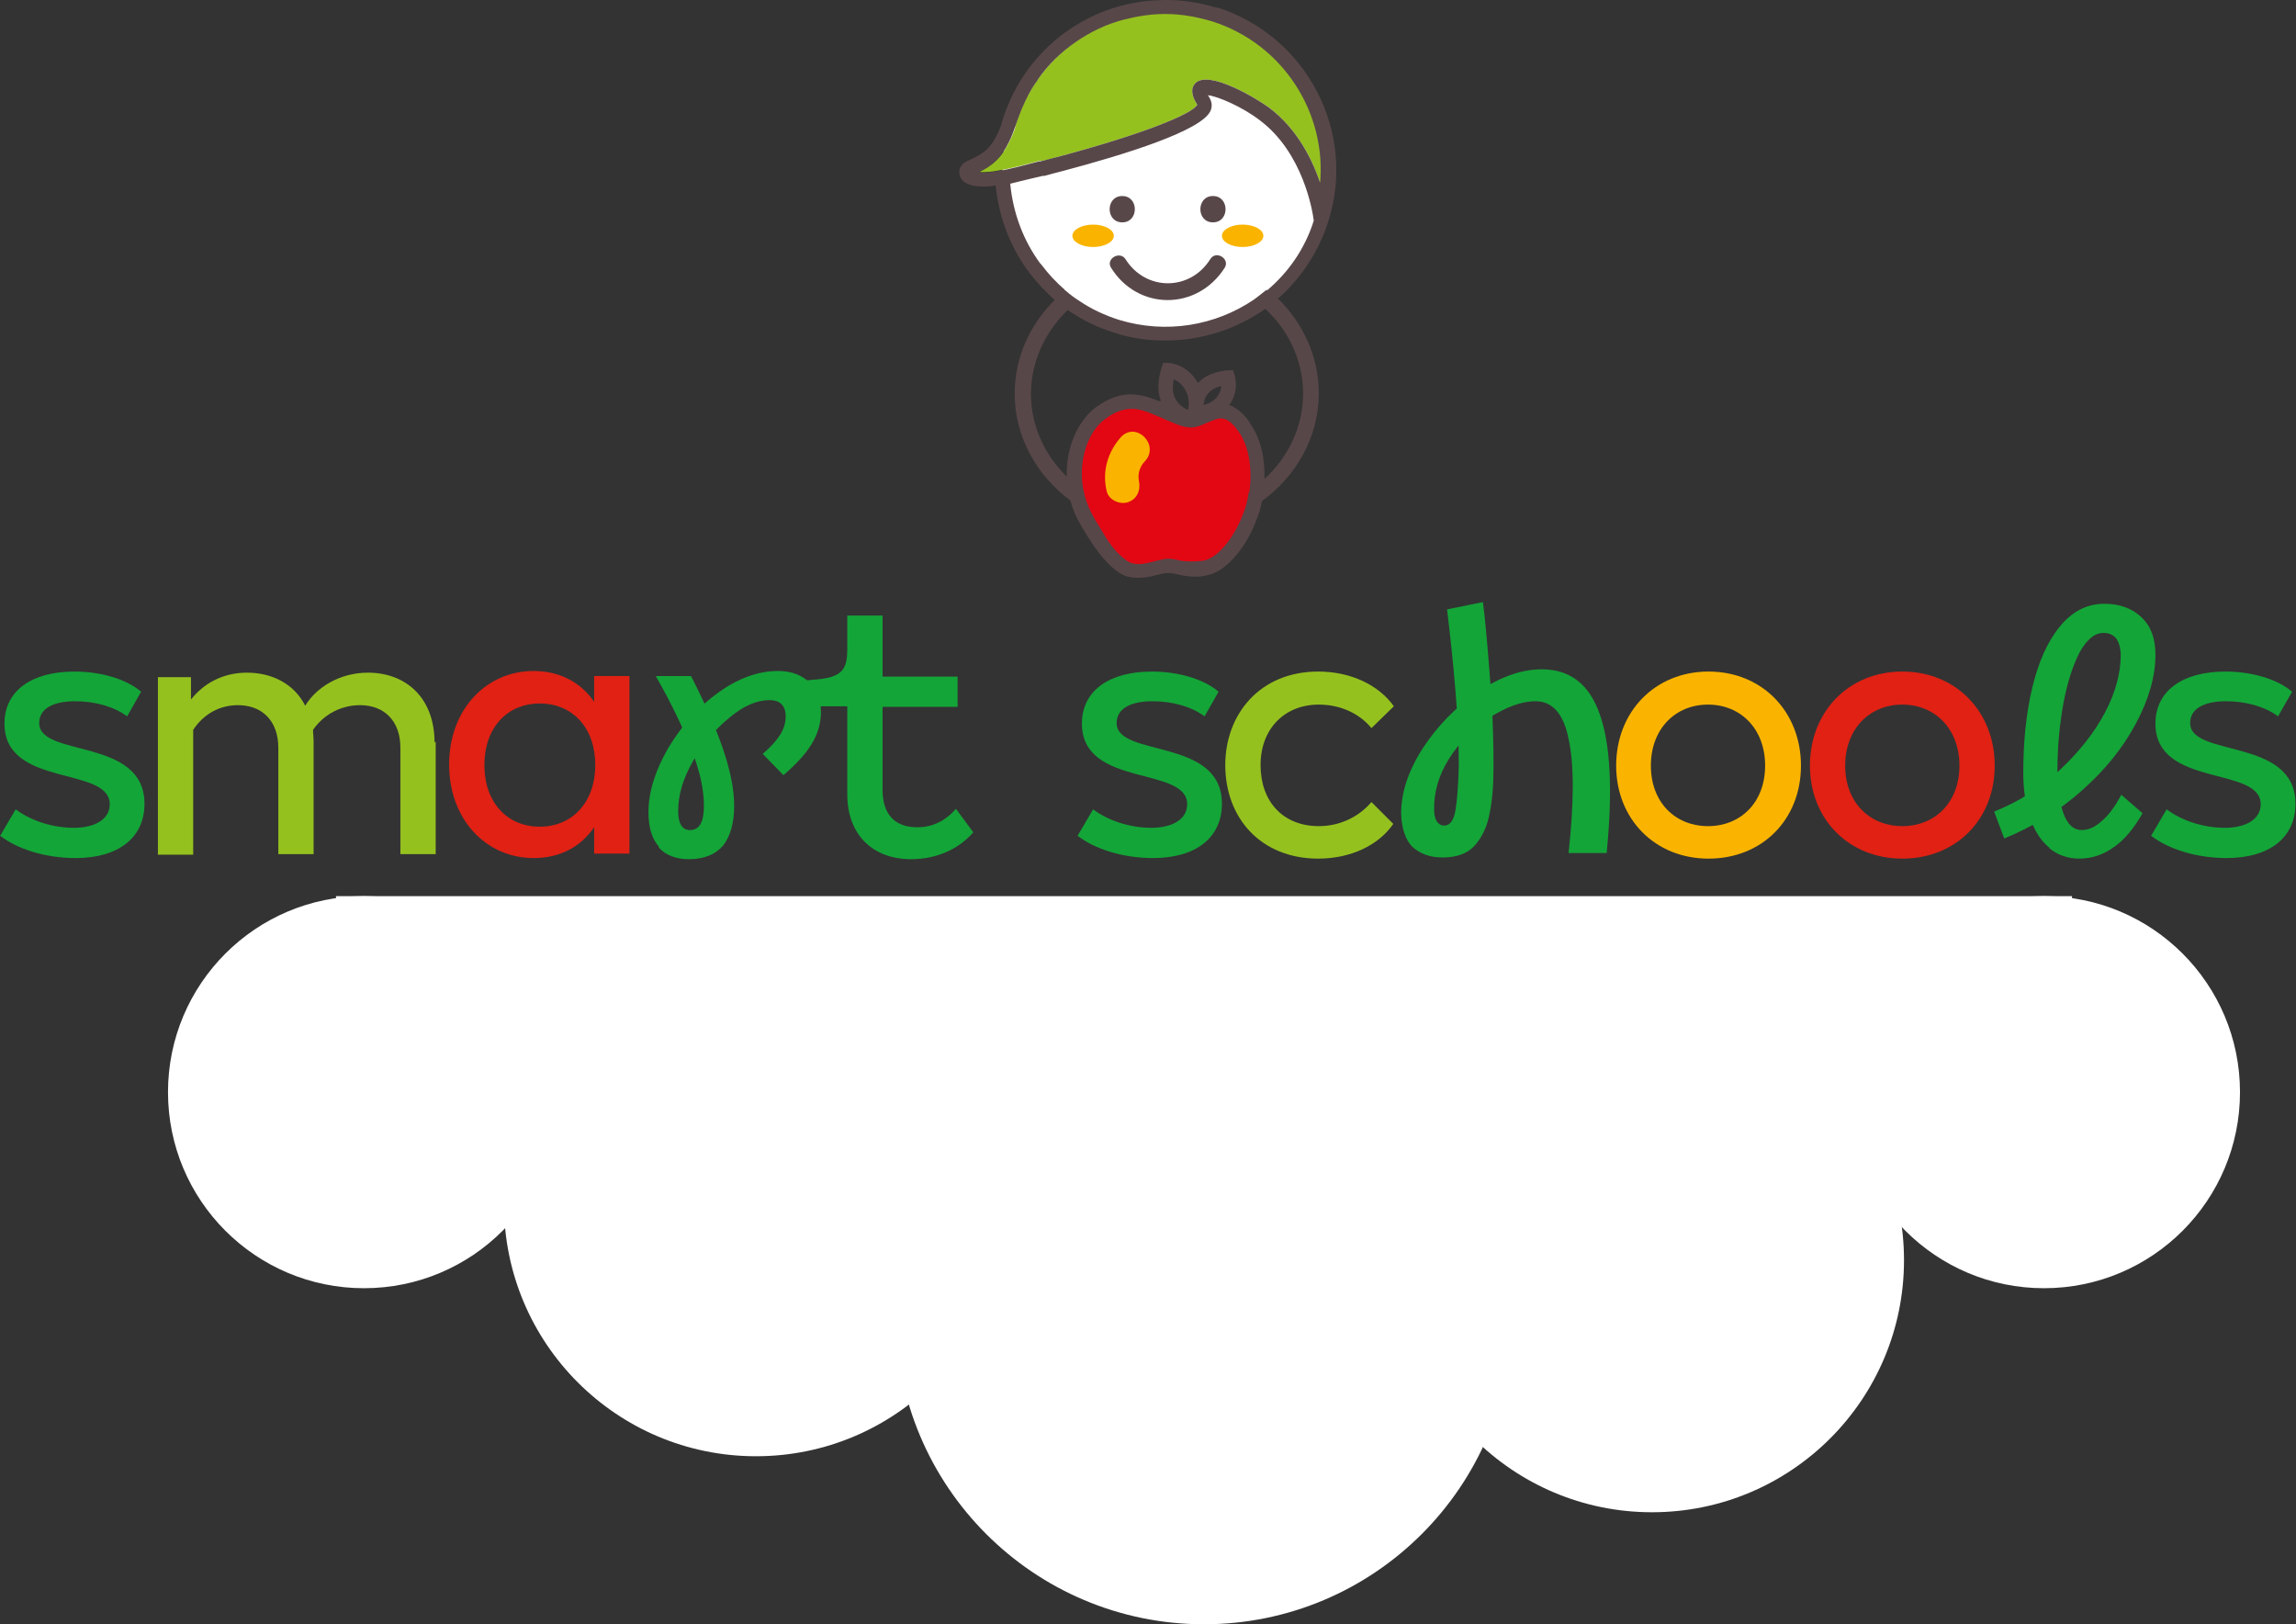 <svg width="41" height="29" viewBox="0 0 41 29" fill="none" xmlns="http://www.w3.org/2000/svg">
<rect x="0" y="0" width="41" height="29" fill="#333333" stroke="none"/>
<g clip-path="url(#clip0_85_52)">
<path d="M22.82 5.34C22.76 5.28 22.69 5.22 22.62 5.17C22.55 5.23 22.47 5.29 22.39 5.35C22.46 5.4 22.53 5.46 22.6 5.52C23.02 5.91 23.27 6.45 23.27 7.03C23.27 7.61 23.01 8.16 22.58 8.55C22.49 8.63 22.4 8.7 22.3 8.77C22.28 8.91 22.25 9.04 22.2 9.16C22.32 9.1 22.42 9.03 22.53 8.95C23.15 8.5 23.55 7.8 23.55 7.02C23.55 6.37 23.27 5.77 22.82 5.33V5.34ZM19.05 8.51C18.65 8.12 18.41 7.6 18.41 7.03C18.41 6.46 18.66 5.93 19.06 5.54C19.13 5.48 19.19 5.42 19.27 5.36C19.19 5.31 19.11 5.25 19.03 5.18C18.96 5.23 18.9 5.3 18.83 5.36C18.39 5.8 18.12 6.38 18.12 7.03C18.12 7.8 18.51 8.49 19.12 8.94C19.24 9.03 19.36 9.11 19.49 9.17C19.42 9.03 19.37 8.89 19.34 8.75C19.24 8.68 19.14 8.6 19.05 8.51Z" fill="#584749"/>
<path d="M20.82 5.97C22.433 5.97 23.74 4.663 23.74 3.05C23.74 1.437 22.433 0.13 20.82 0.13C19.207 0.13 17.9 1.437 17.9 3.05C17.9 4.663 19.207 5.97 20.82 5.97Z" fill="white"/>
<path d="M23.59 3.31C23.45 2.88 23.18 2.31 22.66 1.92C22.44 1.76 21.6 1.25 21.35 1.48C21.26 1.57 21.27 1.7 21.38 1.87C21.29 2.04 20.38 2.4 18.93 2.79C18.83 2.82 18.72 2.85 18.61 2.87H18.57C18.3 2.94 18.05 3.01 17.85 3.04C17.71 3.07 17.58 3.08 17.48 3.07C17.71 2.96 17.88 2.83 18.03 2.52C18.06 2.46 18.09 2.39 18.12 2.31L18.15 2.19C18.52 1.02 19.59 0.24 20.81 0.24H20.82C21.1 0.24 21.38 0.29 21.65 0.37C22.92 0.77 23.71 2.01 23.58 3.29L23.59 3.31Z" fill="#95C11F"/>
<path d="M21.73 0.14C21.44 0.05 21.13 0 20.83 0H20.82C20.5 0 20.17 0.05 19.86 0.15C19.55 0.25 19.27 0.4 19.02 0.58C18.77 0.76 18.54 0.99 18.35 1.25C18.16 1.51 18.01 1.81 17.91 2.12C17.9 2.16 17.89 2.19 17.88 2.23C17.72 2.65 17.58 2.74 17.26 2.88C17.18 2.92 17.13 2.99 17.13 3.08C17.13 3.17 17.2 3.26 17.3 3.29C17.37 3.32 17.45 3.33 17.55 3.33C17.62 3.33 17.7 3.33 17.78 3.31C17.83 3.82 18 4.31 18.29 4.74C18.31 4.78 18.34 4.81 18.37 4.85C18.37 4.85 18.38 4.87 18.39 4.88C18.53 5.06 18.68 5.22 18.84 5.36C18.91 5.42 18.99 5.48 19.06 5.53C19.32 5.71 19.6 5.85 19.9 5.94C20.2 6.04 20.5 6.08 20.81 6.08C21.45 6.08 22.08 5.88 22.6 5.51C22.68 5.46 22.75 5.4 22.82 5.33C23.02 5.16 23.19 4.96 23.34 4.74C23.5 4.5 23.63 4.24 23.72 3.95C24.23 2.35 23.33 0.64 21.73 0.13V0.14ZM22.62 5.17C22.55 5.23 22.47 5.29 22.39 5.35C21.71 5.81 20.83 5.97 19.98 5.71C19.73 5.63 19.49 5.52 19.27 5.37C19.19 5.32 19.11 5.26 19.03 5.19C19.03 5.19 19.01 5.18 19.01 5.17C18.86 5.04 18.72 4.89 18.6 4.73C18.6 4.73 18.59 4.71 18.58 4.71C18.27 4.29 18.09 3.8 18.04 3.28C18.2 3.24 18.4 3.19 18.62 3.14H18.65C18.76 3.11 18.87 3.08 18.99 3.05C20.08 2.76 21.48 2.33 21.62 1.97C21.65 1.89 21.64 1.82 21.6 1.75C21.59 1.73 21.58 1.71 21.57 1.7C21.75 1.72 22.19 1.91 22.5 2.15C23.27 2.73 23.44 3.77 23.46 3.94C23.3 4.45 23 4.87 22.62 5.19V5.17ZM23.59 3.31C23.45 2.88 23.18 2.31 22.66 1.92C22.44 1.76 21.6 1.25 21.35 1.48C21.26 1.57 21.27 1.7 21.38 1.87C21.29 2.04 20.38 2.4 18.93 2.79C18.81 2.82 18.7 2.85 18.58 2.88H18.56C18.29 2.95 18.04 3.02 17.84 3.05C17.7 3.08 17.57 3.09 17.47 3.08C17.7 2.97 17.87 2.84 18.02 2.53C18.11 2.35 18.16 2.15 18.24 1.96C18.32 1.77 18.41 1.59 18.53 1.43C18.53 1.43 18.53 1.42 18.54 1.41C18.72 1.15 18.95 0.93 19.21 0.75C19.47 0.57 19.76 0.43 20.07 0.35C20.31 0.29 20.55 0.25 20.8 0.25H20.81C21.09 0.25 21.37 0.3 21.64 0.38C22.91 0.78 23.7 2.02 23.57 3.3L23.59 3.31Z" fill="#584749"/>
<path d="M19.84 4.78C20.32 5.55 21.38 5.55 21.87 4.78C21.97 4.62 21.71 4.46 21.61 4.63C21.25 5.2 20.46 5.2 20.1 4.63C20 4.47 19.74 4.62 19.84 4.78Z" fill="#584749"/>
<path d="M21.66 3.97C21.96 3.97 21.96 3.5 21.66 3.5C21.36 3.5 21.36 3.97 21.66 3.97Z" fill="#584749"/>
<path d="M20.04 3.97C20.34 3.97 20.34 3.5 20.04 3.5C19.74 3.5 19.74 3.97 20.04 3.97Z" fill="#584749"/>
<path d="M22.19 4.41C22.394 4.41 22.56 4.32 22.56 4.21C22.56 4.1 22.394 4.01 22.19 4.01C21.985 4.01 21.82 4.1 21.82 4.21C21.82 4.32 21.985 4.41 22.19 4.41Z" fill="#FAB400"/>
<path d="M19.52 4.41C19.724 4.41 19.89 4.32 19.89 4.21C19.89 4.1 19.724 4.01 19.52 4.01C19.316 4.01 19.15 4.1 19.15 4.21C19.15 4.32 19.316 4.41 19.52 4.41Z" fill="#FAB400"/>
<path d="M21.15 7.49C21.02 7.46 20.85 7.37 20.61 7.27C20.21 7.1 19.98 7.13 19.64 7.35C19.17 7.67 18.94 8.58 19.4 9.33C19.86 10.08 20.09 10.28 20.46 10.18C20.85 10.07 20.79 10.08 20.97 10.12C21.2 10.18 21.13 10.22 21.49 10.15C21.85 10.08 22.16 9.57 22.3 9.23C22.48 8.76 22.5 8.06 22.2 7.64C22.13 7.54 21.93 7.25 21.62 7.37C21.42 7.44 21.32 7.54 21.15 7.5V7.49Z" fill="#E30613"/>
<path d="M20.02 7.8C19.78 8.07 19.68 8.41 19.76 8.76C19.79 8.92 19.98 9.01 20.13 8.97C20.3 8.92 20.37 8.76 20.34 8.6C20.31 8.47 20.35 8.33 20.45 8.23C20.71 7.94 20.29 7.52 20.02 7.8Z" fill="#FAB400"/>
<path d="M25.23 15.13C25.1 15 25.03 14.8 25.02 14.53C25.02 14.16 25.14 13.78 25.4 13.37C25.66 12.97 25.99 12.63 26.38 12.36C26.78 12.09 27.16 11.95 27.53 11.95C28.03 11.95 28.38 12.21 28.57 12.76C28.76 13.3 28.8 14.13 28.69 15.23H28.01C28.11 14.32 28.11 13.64 28.01 13.19C27.92 12.74 27.72 12.52 27.42 12.52C27.16 12.52 26.89 12.63 26.6 12.81C26.31 13 26.07 13.24 25.88 13.54C25.69 13.84 25.6 14.15 25.61 14.47C25.61 14.56 25.63 14.62 25.66 14.67C25.69 14.71 25.73 14.74 25.79 14.74C25.89 14.74 25.96 14.65 25.99 14.47C26.02 14.29 26.04 14.03 26.05 13.68C26.05 13.26 26.03 12.81 25.99 12.33C25.95 11.85 25.9 11.37 25.84 10.88L26.48 10.75C26.5 10.89 26.52 11.07 26.54 11.3C26.58 11.73 26.61 12.15 26.64 12.55C26.66 12.95 26.67 13.32 26.67 13.67C26.67 14.02 26.65 14.28 26.6 14.52C26.56 14.75 26.47 14.94 26.34 15.09C26.21 15.24 26.01 15.31 25.76 15.31C25.53 15.31 25.35 15.24 25.21 15.11L25.23 15.13Z" fill="#13A538"/>
<path d="M0.01 14.91L0.28 14.45C0.56 14.66 0.95 14.78 1.32 14.78C1.69 14.78 1.96 14.63 1.96 14.36C1.96 13.67 0.08 14.07 0.08 12.92C0.08 12.33 0.57 11.99 1.33 11.99C1.77 11.99 2.24 12.11 2.52 12.35L2.27 12.79C2.03 12.61 1.68 12.52 1.34 12.52C0.97 12.52 0.7 12.64 0.7 12.91C0.7 13.53 2.58 13.16 2.58 14.35C2.58 14.96 2.11 15.32 1.35 15.32C0.81 15.32 0.31 15.16 0 14.92L0.01 14.91Z" fill="#13A538"/>
<path d="M7.78 13.24V15.25H7.15V13.35C7.15 12.87 6.86 12.59 6.43 12.59C6.12 12.59 5.8 12.73 5.59 13.03C5.59 13.1 5.6 13.17 5.6 13.24V15.25H4.97V13.35C4.97 12.87 4.68 12.59 4.25 12.59C3.94 12.59 3.65 12.73 3.45 13.03V15.26H2.82V12.09H3.41V12.49C3.63 12.21 3.97 12.01 4.41 12.01C4.87 12.01 5.26 12.22 5.45 12.6C5.65 12.27 6.07 12.01 6.57 12.01C7.25 12.01 7.76 12.46 7.76 13.26L7.78 13.24Z" fill="#95C11F"/>
<path d="M10.61 12.07H11.24V15.24H10.61V14.77C10.37 15.12 10 15.32 9.53 15.32C8.68 15.32 8.02 14.63 8.02 13.65C8.02 12.67 8.68 11.98 9.53 11.98C9.99 11.98 10.37 12.18 10.61 12.53V12.06V12.07ZM10.63 13.66C10.63 12.99 10.22 12.56 9.64 12.56C9.06 12.56 8.65 12.99 8.65 13.66C8.65 14.33 9.06 14.76 9.64 14.76C10.22 14.76 10.63 14.32 10.63 13.66Z" fill="#E02114"/>
<path d="M11.77 15.12C11.64 14.98 11.58 14.77 11.58 14.5C11.58 14.14 11.7 13.76 11.93 13.36C12.17 12.96 12.46 12.63 12.82 12.37C13.18 12.11 13.54 11.98 13.89 11.98C14.13 11.98 14.31 12.05 14.45 12.18C14.59 12.31 14.66 12.49 14.66 12.71C14.66 12.92 14.6 13.11 14.49 13.29C14.38 13.47 14.21 13.65 13.99 13.84L13.62 13.46C13.76 13.34 13.86 13.23 13.93 13.12C14 13.01 14.03 12.9 14.03 12.79C14.03 12.6 13.93 12.5 13.74 12.5C13.52 12.5 13.28 12.6 13.03 12.81C12.77 13.02 12.56 13.27 12.38 13.58C12.2 13.89 12.11 14.19 12.11 14.48C12.11 14.7 12.18 14.82 12.32 14.82C12.49 14.82 12.57 14.68 12.57 14.39C12.57 14.1 12.5 13.77 12.35 13.39C12.2 13 11.99 12.56 11.71 12.07H12.34C12.59 12.56 12.78 12.99 12.91 13.37C13.04 13.75 13.11 14.09 13.11 14.39C13.11 14.69 13.04 14.94 12.91 15.1C12.77 15.26 12.57 15.34 12.3 15.34C12.07 15.34 11.89 15.27 11.76 15.13L11.77 15.12Z" fill="#13A538"/>
<path d="M15.13 14.17V12.61H14.38V12.15L14.68 12.12C15.05 12.07 15.13 11.92 15.13 11.6V10.99H15.76V12.08H17.1V12.62H15.76V14.1C15.76 14.52 15.96 14.77 16.38 14.77C16.65 14.77 16.88 14.66 17.07 14.44L17.38 14.86C17.13 15.15 16.74 15.34 16.27 15.34C15.58 15.34 15.13 14.9 15.13 14.18V14.17Z" fill="#13A538"/>
<path d="M19.25 14.91L19.52 14.45C19.8 14.66 20.19 14.78 20.56 14.78C20.93 14.78 21.2 14.63 21.2 14.36C21.2 13.67 19.32 14.07 19.32 12.92C19.32 12.33 19.81 11.99 20.57 11.99C21.01 11.99 21.48 12.11 21.76 12.35L21.51 12.79C21.27 12.61 20.92 12.52 20.58 12.52C20.21 12.52 19.94 12.64 19.94 12.91C19.94 13.53 21.82 13.16 21.82 14.35C21.82 14.96 21.35 15.32 20.59 15.32C20.05 15.32 19.55 15.16 19.24 14.92L19.25 14.91Z" fill="#13A538"/>
<path d="M21.88 13.66C21.88 12.75 22.5 11.99 23.54 11.99C24.12 11.99 24.62 12.23 24.89 12.61L24.49 13C24.26 12.72 23.91 12.58 23.55 12.58C22.94 12.58 22.51 13.01 22.51 13.66C22.51 14.31 22.91 14.75 23.55 14.75C23.92 14.75 24.26 14.59 24.49 14.32L24.88 14.71C24.62 15.09 24.12 15.33 23.54 15.33C22.52 15.33 21.88 14.61 21.88 13.66Z" fill="#95C11F"/>
<path d="M28.86 13.67C28.86 12.71 29.55 11.99 30.51 11.99C31.47 11.99 32.16 12.71 32.16 13.67C32.16 14.63 31.47 15.33 30.51 15.33C29.55 15.33 28.86 14.62 28.86 13.67ZM31.52 13.67C31.52 13.01 31.08 12.58 30.5 12.58C29.92 12.58 29.48 13.01 29.48 13.67C29.48 14.33 29.92 14.75 30.5 14.75C31.08 14.75 31.52 14.33 31.52 13.67Z" fill="#FAB400"/>
<path d="M32.32 13.67C32.32 12.71 33.01 11.99 33.97 11.99C34.93 11.99 35.62 12.71 35.62 13.67C35.62 14.63 34.93 15.33 33.97 15.33C33.01 15.33 32.32 14.62 32.32 13.67ZM34.99 13.67C34.99 13.01 34.55 12.58 33.97 12.58C33.39 12.58 32.95 13.01 32.95 13.67C32.95 14.33 33.39 14.75 33.97 14.75C34.55 14.75 34.99 14.33 34.99 13.67Z" fill="#E02114"/>
<path d="M36.6 15.14C36.44 15.01 36.33 14.83 36.25 14.6C36.17 14.37 36.13 14.1 36.13 13.8C36.13 13.25 36.18 12.74 36.29 12.28C36.4 11.82 36.56 11.46 36.78 11.19C37 10.92 37.26 10.78 37.58 10.78C37.85 10.78 38.07 10.86 38.24 11.02C38.41 11.18 38.49 11.4 38.49 11.69C38.49 12.08 38.37 12.49 38.14 12.92C37.91 13.35 37.59 13.75 37.18 14.11C36.77 14.48 36.3 14.76 35.79 14.97L35.61 14.49C36.06 14.31 36.45 14.06 36.79 13.74C37.13 13.42 37.4 13.08 37.59 12.72C37.78 12.36 37.87 12.01 37.87 11.7C37.87 11.57 37.84 11.47 37.79 11.4C37.73 11.33 37.66 11.3 37.56 11.3C37.41 11.3 37.27 11.41 37.14 11.64C37.02 11.87 36.92 12.17 36.85 12.54C36.78 12.92 36.74 13.32 36.74 13.76C36.74 14.08 36.78 14.34 36.85 14.53C36.92 14.72 37.03 14.82 37.17 14.82C37.29 14.82 37.41 14.77 37.53 14.66C37.65 14.56 37.77 14.4 37.88 14.19L38.26 14.52C38.1 14.8 37.93 15 37.74 15.13C37.56 15.26 37.35 15.33 37.13 15.33C36.93 15.33 36.75 15.27 36.59 15.14H36.6Z" fill="#13A538"/>
<path d="M38.42 14.91L38.69 14.45C38.97 14.66 39.36 14.78 39.73 14.78C40.1 14.78 40.37 14.63 40.37 14.36C40.37 13.67 38.49 14.07 38.49 12.92C38.49 12.33 38.98 11.99 39.74 11.99C40.18 11.99 40.65 12.11 40.93 12.35L40.68 12.79C40.44 12.61 40.09 12.52 39.75 12.52C39.38 12.52 39.11 12.64 39.11 12.91C39.11 13.53 40.99 13.16 40.99 14.35C40.99 14.96 40.52 15.32 39.76 15.32C39.22 15.32 38.72 15.16 38.41 14.92L38.42 14.91Z" fill="#13A538"/>
<path d="M22.32 7.55C22.27 7.47 22.14 7.3 21.95 7.23C22.05 7.1 22.1 6.92 22.05 6.71L22.02 6.61H21.91C21.68 6.64 21.51 6.71 21.39 6.84C21.3 6.67 21.14 6.52 20.88 6.48H20.77L20.74 6.57C20.67 6.8 20.67 7 20.73 7.16H20.69C20.26 6.98 19.97 7 19.6 7.25C19.25 7.49 19.03 7.99 19.05 8.52C19.06 8.67 19.08 8.81 19.12 8.95C19.16 9.11 19.23 9.26 19.32 9.41C19.47 9.66 19.63 9.92 19.85 10.12C19.93 10.19 20.02 10.26 20.12 10.29C20.26 10.33 20.41 10.32 20.56 10.29C20.69 10.26 20.82 10.21 20.96 10.24C21.2 10.3 21.42 10.33 21.66 10.24C21.84 10.17 21.99 10.02 22.11 9.87C22.27 9.67 22.38 9.44 22.44 9.27C22.48 9.18 22.51 9.08 22.53 8.97C22.56 8.84 22.58 8.7 22.58 8.56C22.59 8.2 22.52 7.83 22.32 7.56V7.55ZM21.56 7.04C21.61 6.97 21.7 6.92 21.81 6.89C21.8 7.01 21.74 7.09 21.68 7.14C21.61 7.2 21.54 7.22 21.49 7.23C21.5 7.18 21.51 7.1 21.56 7.04ZM20.96 6.77C21.12 6.84 21.18 6.98 21.21 7.06C21.24 7.18 21.23 7.27 21.21 7.32C21.15 7.29 21.06 7.24 21 7.14C20.94 7.04 20.93 6.92 20.96 6.77ZM22.3 8.78C22.28 8.92 22.25 9.05 22.2 9.17C22.06 9.55 21.77 9.96 21.49 10.01C21.35 10.03 21.21 10.03 21.08 10.01C20.96 9.98 20.87 9.96 20.75 9.99C20.54 10.03 20.31 10.14 20.12 10.01C19.92 9.87 19.78 9.66 19.66 9.45C19.52 9.23 19.4 9.02 19.35 8.76C19.24 8.23 19.43 7.69 19.75 7.47C19.92 7.35 20.06 7.3 20.21 7.3C20.32 7.3 20.44 7.33 20.6 7.4C20.68 7.43 20.74 7.46 20.81 7.49C20.95 7.55 21.05 7.6 21.16 7.62C21.32 7.66 21.43 7.6 21.55 7.55C21.6 7.53 21.64 7.51 21.7 7.49C21.88 7.42 22.01 7.55 22.12 7.71C22.32 7.99 22.36 8.41 22.31 8.79L22.3 8.78Z" fill="#584749"/>
</g>
<circle cx="6.5" cy="19.5" r="3.5" fill="white"/>
<circle cx="36.5" cy="19.5" r="3.5" fill="white"/>
<circle cx="29.5" cy="22.5" r="4.5" fill="white"/>
<circle cx="13.5" cy="21.5" r="4.5" fill="white"/>
<circle cx="21.5" cy="23.5" r="5.5" fill="white"/>
<rect x="6" y="16" width="31" height="5" fill="white"/>
<defs>
<clipPath id="clip0_85_52">
<rect width="40.99" height="15.34" fill="white"/>
</clipPath>
</defs>
</svg>
